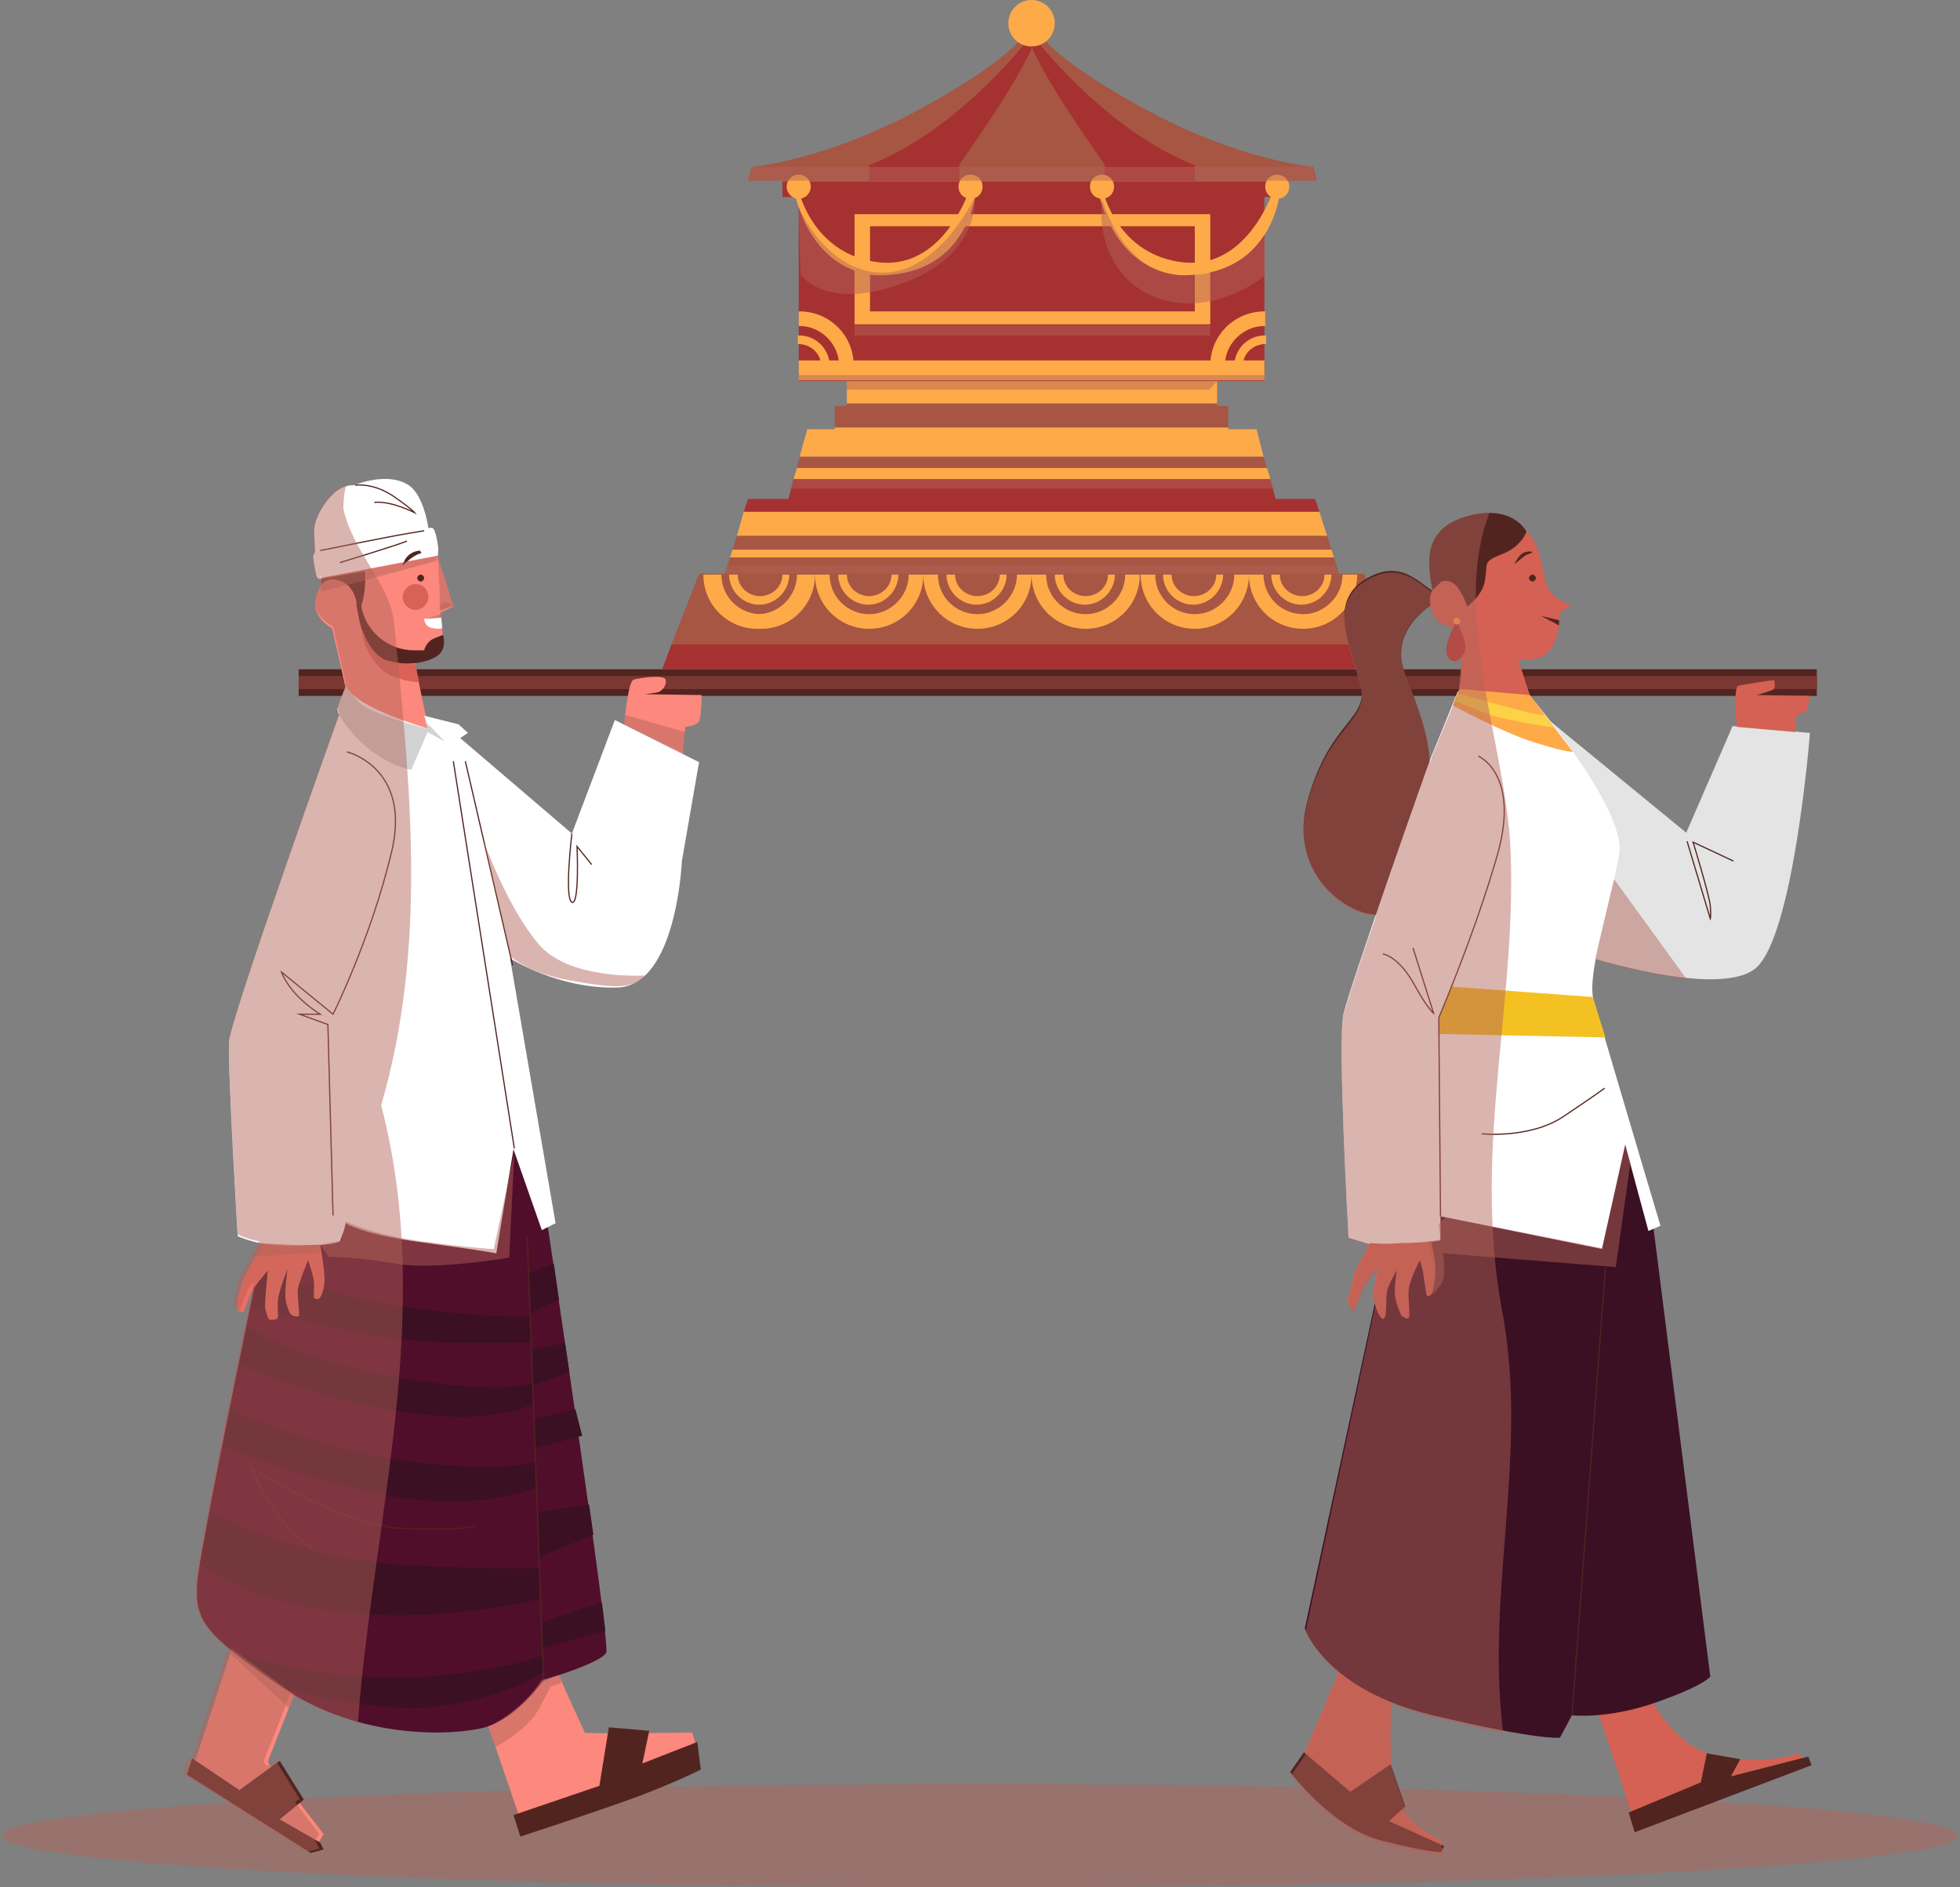 <svg width="432" height="416" viewBox="0 0 432 416" fill="none" xmlns="http://www.w3.org/2000/svg">
<rect x="0" y="0" width="432" height="416" fill="#808080" stroke="none"/>
<g clip-path="url(#clip0_2872_84144)">
<path opacity="0.48" d="M431.5 404.623C431.5 410.88 335.112 415.999 216 415.999C96.888 415.999 0.5 410.88 0.5 404.623C0.5 398.366 96.888 393.246 216 393.246C335.112 393.246 431.5 398.366 431.5 404.623Z" fill="#B26259"/>
<path d="M400.444 147.516H65.832V153.393H400.444V147.516Z" fill="#522420"/>
<path d="M400.444 149.033H65.832V151.877H400.444V149.033Z" fill="#7D3732"/>
<path d="M268.266 83.997H278.681V43.421H282.468V40.008H172.446V43.421H176.044V83.997H186.648V84.945H268.266V83.997Z" fill="#A63131"/>
<path d="M270.728 89.496H268.266V84.945H186.649V89.496H183.998V94.236H270.728V89.496Z" fill="#A65642"/>
<path d="M276.976 94.614H270.727V94.234H183.997V94.614H177.937L176.233 100.681H278.491L276.976 94.614Z" fill="#FFAA48"/>
<path d="M278.491 100.682H176.233L175.665 103.147H279.248L278.491 100.682Z" fill="#A65642"/>
<path d="M279.25 103.146H175.666L174.908 105.611H280.007L279.25 103.146Z" fill="#FFAA48"/>
<path d="M281.142 109.972L280.006 105.611H174.907L173.771 109.972H164.871L163.924 112.816H290.8L289.853 109.972H281.142Z" fill="#A63131"/>
<path d="M290.801 112.816H163.925L162.41 118.125H292.505L290.801 112.816Z" fill="#FFAA48"/>
<path d="M292.504 118.127H162.409L161.462 121.161H293.451L292.504 118.127Z" fill="#A65642"/>
<path d="M293.452 121.158H161.463L160.895 122.865H294.02L293.452 121.158Z" fill="#FFAA48"/>
<path d="M300.647 126.468H295.155L294.019 122.865H160.894L159.758 126.468H154.077L148.017 142.016H306.707L300.647 126.468Z" fill="#A65642"/>
<path d="M148.018 142.016L145.935 147.514H227.363H308.98L306.707 142.016H148.018Z" fill="#A63131"/>
<path d="M282.468 39.817H290.232L289.474 36.783C289.474 36.783 273.567 35.456 253.116 24.459C232.664 13.462 229.445 7.773 229.445 7.773H227.551H225.658C225.658 7.773 222.438 13.462 201.987 24.459C181.535 35.456 165.628 36.783 165.628 36.783L164.871 39.817H172.635V40.007H282.657V39.817H282.468Z" fill="#A65642"/>
<path d="M175.665 126.658C175.665 131.398 171.688 135.38 166.954 135.38C162.22 135.38 158.243 131.588 158.243 126.658H155.024C155.024 133.294 160.326 138.603 166.954 138.603C173.582 138.603 178.884 133.294 178.884 126.658H175.665Z" fill="#FFAA48"/>
<path d="M176.423 126.654C176.423 131.394 172.447 135.376 167.712 135.376C162.978 135.376 159.001 131.584 159.001 126.654H155.782C155.782 133.291 161.085 138.6 167.712 138.6C174.34 138.6 179.643 133.291 179.643 126.654H176.423Z" fill="#FFAA48"/>
<path d="M172.447 126.654C172.447 129.309 170.174 131.394 167.523 131.394C164.872 131.394 162.6 129.309 162.6 126.654H160.706C160.706 130.257 163.736 133.291 167.334 133.291C170.932 133.291 173.962 130.257 173.962 126.654H172.447Z" fill="#FFAA48"/>
<path d="M200.283 126.654C200.283 131.394 196.306 135.376 191.572 135.376C186.838 135.376 182.861 131.584 182.861 126.654H179.642C179.642 133.291 184.944 138.6 191.572 138.6C198.2 138.6 203.502 133.291 203.502 126.654H200.283Z" fill="#FFAA48"/>
<path d="M196.496 126.654C196.496 129.309 194.224 131.394 191.573 131.394C188.921 131.394 186.649 129.309 186.649 126.654H184.755C184.755 130.257 187.785 133.291 191.383 133.291C194.981 133.291 198.011 130.257 198.011 126.654H196.496Z" fill="#FFAA48"/>
<path d="M224.143 126.654C224.143 131.394 220.167 135.376 215.433 135.376C210.698 135.376 206.722 131.584 206.722 126.654H203.502C203.502 133.291 208.805 138.6 215.433 138.6C222.06 138.6 227.363 133.291 227.363 126.654H224.143Z" fill="#FFAA48"/>
<path d="M220.357 126.654C220.357 129.309 218.084 131.394 215.433 131.394C212.782 131.394 210.509 129.309 210.509 126.654H208.616C208.616 130.257 211.646 133.291 215.244 133.291C218.842 133.291 221.871 130.257 221.871 126.654H220.357Z" fill="#FFAA48"/>
<path d="M248.004 126.654C248.004 131.394 244.027 135.376 239.293 135.376C234.559 135.376 230.582 131.584 230.582 126.654H227.363C227.363 133.291 232.665 138.6 239.293 138.6C245.921 138.6 251.223 133.291 251.223 126.654H248.004Z" fill="#FFAA48"/>
<path d="M244.216 126.654C244.216 129.309 241.944 131.394 239.293 131.394C236.642 131.394 234.369 129.309 234.369 126.654H232.476C232.476 130.257 235.505 133.291 239.103 133.291C242.701 133.291 245.731 130.257 245.731 126.654H244.216Z" fill="#FFAA48"/>
<path d="M272.053 126.654C272.053 131.394 268.076 135.376 263.342 135.376C258.608 135.376 254.631 131.584 254.631 126.654H251.412C251.412 133.291 256.714 138.6 263.342 138.6C269.97 138.6 275.272 133.291 275.272 126.654H272.053Z" fill="#FFAA48"/>
<path d="M268.077 126.654C268.077 129.309 265.804 131.394 263.153 131.394C260.502 131.394 258.23 129.309 258.23 126.654H256.336C256.336 130.257 259.366 133.291 262.964 133.291C266.562 133.291 269.592 130.257 269.592 126.654H268.077Z" fill="#FFAA48"/>
<path d="M295.912 126.654C295.912 131.394 291.935 135.376 287.201 135.376C282.467 135.376 278.49 131.584 278.49 126.654H275.271C275.271 133.291 280.573 138.6 287.201 138.6C293.829 138.6 299.131 133.291 299.131 126.654H295.912Z" fill="#FFAA48"/>
<path d="M291.937 126.654C291.937 129.309 289.664 131.394 287.013 131.394C284.362 131.394 282.089 129.309 282.089 126.654H280.196C280.196 130.257 283.226 133.291 286.824 133.291C290.422 133.291 293.452 130.257 293.452 126.654H291.937Z" fill="#FFAA48"/>
<path d="M268.266 83.996H186.648V88.926H268.266V83.996Z" fill="#FFAA48"/>
<path d="M278.681 79.445H176.044V83.806H278.681V79.445Z" fill="#FFAA48"/>
<path d="M278.869 68.639H278.68C272.052 68.639 266.75 73.948 266.75 80.584H269.969C269.969 75.844 273.946 71.862 278.68 71.862H278.869V68.639Z" fill="#FFAA48"/>
<path d="M278.87 73.947H278.681C275.083 73.947 272.053 76.981 272.053 80.584H273.946C273.946 77.929 276.219 75.843 278.87 75.843H279.059V73.947H278.87Z" fill="#FFAA48"/>
<path d="M176.043 68.639H176.233C182.861 68.639 188.163 73.948 188.163 80.584H184.944C184.944 75.844 180.967 71.862 176.233 71.862H176.043V68.639Z" fill="#FFAA48"/>
<path d="M176.044 73.947H176.234C179.832 73.947 182.862 76.981 182.862 80.584H180.968C180.968 77.929 178.695 75.843 176.044 75.843H175.855V73.947H176.044Z" fill="#FFAA48"/>
<path d="M188.353 47.213V71.483H266.751V47.213H188.353ZM263.342 68.639H191.762V49.867H263.342V68.639Z" fill="#FFAA48"/>
<path d="M176.044 43.799C177.508 43.799 178.695 42.611 178.695 41.145C178.695 39.679 177.508 38.49 176.044 38.49C174.58 38.49 173.393 39.679 173.393 41.145C173.393 42.611 174.58 43.799 176.044 43.799Z" fill="#FFAA48"/>
<path d="M216.568 41.145C216.568 42.662 215.432 43.799 213.917 43.799C212.402 43.799 211.266 42.662 211.266 41.145C211.266 39.628 212.402 38.49 213.917 38.49C215.432 38.49 216.568 39.628 216.568 41.145Z" fill="#FFAA48"/>
<path d="M284.172 41.145C284.172 42.662 283.036 43.799 281.521 43.799C280.006 43.799 278.87 42.662 278.87 41.145C278.87 39.628 280.006 38.49 281.521 38.49C282.846 38.49 284.172 39.628 284.172 41.145Z" fill="#FFAA48"/>
<path d="M176.044 42.094C176.044 42.094 179.264 56.315 193.845 57.832C208.426 59.349 213.918 41.147 213.918 41.147H215.243C215.243 41.147 214.297 60.486 194.034 60.676C194.034 60.676 179.453 61.624 174.908 41.715L176.044 42.094Z" fill="#FFAA48"/>
<path d="M243.08 42.094C243.08 42.094 246.299 56.315 260.881 57.832C275.462 59.349 280.954 41.147 280.954 41.147H282.279C282.279 41.147 281.332 60.486 261.07 60.676C261.07 60.676 246.489 61.624 241.944 41.715L243.08 42.094Z" fill="#FFAA48"/>
<path d="M227.362 7.775C227.362 7.775 211.645 28.632 191.572 36.406V39.819H211.455V36.217C211.455 36.217 225.658 16.497 228.12 8.723C230.771 1.139 227.362 7.775 227.362 7.775Z" fill="#A63131"/>
<path d="M227.552 7.775C227.552 7.775 243.269 28.632 263.342 36.406V39.819H243.459V36.217C243.459 36.217 229.256 16.497 226.794 8.723C224.143 1.139 227.552 7.775 227.552 7.775Z" fill="#A63131"/>
<path d="M232.475 5.119C232.475 7.964 230.203 10.239 227.362 10.239C224.522 10.239 222.25 7.964 222.25 5.119C222.25 2.275 224.522 0 227.362 0C230.203 0 232.475 2.275 232.475 5.119Z" fill="#FFAA48"/>
<path d="M245.542 41.145C245.542 42.662 244.405 43.799 242.89 43.799C241.375 43.799 240.239 42.662 240.239 41.145C240.239 39.628 241.375 38.49 242.89 38.49C244.405 38.49 245.542 39.628 245.542 41.145Z" fill="#FFAA48"/>
<path opacity="0.48" d="M165.629 36.785L164.682 39.819H290.043L289.286 36.785H165.629Z" fill="#B26259"/>
<path opacity="0.48" d="M176.044 45.695C176.044 45.695 182.104 60.105 194.602 60.105C207.101 60.105 214.865 43.42 214.865 43.42C214.865 43.42 216.19 56.124 199.147 62.381C181.915 68.827 176.423 60.485 176.423 60.485L176.044 45.695Z" fill="#B26259"/>
<path opacity="0.48" d="M266.752 71.672H188.354V73.947H266.752V71.672Z" fill="#B26259"/>
<path opacity="0.48" d="M242.891 43.799C242.891 43.799 247.246 60.295 260.502 60.674C273.758 61.053 278.871 51.762 278.871 51.762V60.674C278.871 60.674 270.539 67.879 259.745 66.741C248.951 65.604 241.565 56.502 242.891 43.799Z" fill="#B26259"/>
<path opacity="0.48" d="M278.682 82.668H176.044V83.995H278.682V82.668Z" fill="#B26259"/>
<path opacity="0.48" d="M268.266 83.996L266.562 85.892H186.649V83.996H268.266Z" fill="#B26259"/>
<path opacity="0.48" d="M174.908 105.611H280.007L280.575 107.697H174.34L174.908 105.611Z" fill="#B26259"/>
<path opacity="0.48" d="M160.327 124.762H294.02L295.156 126.468H159.759L160.327 124.762Z" fill="#B26259"/>
<path d="M123.211 369.168C123.021 369.168 128.702 381.492 128.892 381.872C129.081 382.251 152.562 381.872 152.562 381.872L153.509 384.905L115.257 402.729L106.167 376.183L123.211 369.168Z" fill="#FD887D"/>
<path d="M66.21 370.684C65.832 370.684 59.014 388.317 59.014 388.317L71.323 404.244L69.998 406.519L42.35 390.213L51.819 361.203L66.21 370.684Z" fill="#FD887D"/>
<path d="M119.801 264.124C119.801 264.124 134.572 361.962 133.625 364.237C132.678 366.512 119.801 370.304 119.801 370.304C119.801 370.304 114.12 378.647 106.924 380.733C99.918 382.629 79.276 383.577 62.044 371.821C44.812 360.065 42.918 357.221 43.486 348.689C44.054 340.157 64.317 243.836 64.317 243.836L115.824 249.524L119.801 264.124Z" fill="#500E2B"/>
<path d="M70.945 128.746C70.945 128.746 67.157 111.681 75.868 108.647C84.579 105.614 89.692 104.097 93.29 113.767C96.888 123.247 99.918 133.676 99.918 133.676L97.077 135.003L97.645 140.312C97.645 140.312 98.403 144.104 94.994 145.242C91.586 146.379 91.396 146 91.396 146L94.426 160.6C94.426 160.6 85.905 158.894 81.549 156.618C77.383 154.343 76.626 153.585 76.626 153.585L73.217 138.605C73.406 138.416 66.589 135.572 70.945 128.746Z" fill="#FD887D"/>
<path opacity="0.48" d="M97.077 134.623L99.918 133.485L96.509 122.678L97.077 134.623Z" fill="#B26259"/>
<path d="M94.426 131.588C94.426 133.105 93.101 134.432 91.586 134.432C90.071 134.432 88.745 133.105 88.745 131.588C88.745 130.071 90.071 128.744 91.586 128.744C93.29 128.744 94.426 130.071 94.426 131.588Z" fill="#D96156"/>
<path d="M93.48 127.417C93.48 127.796 93.101 128.175 92.722 128.175C92.344 128.175 91.965 127.796 91.965 127.417C91.965 127.037 92.344 126.658 92.722 126.658C93.101 126.658 93.48 127.037 93.48 127.417Z" fill="#522420"/>
<path d="M97.267 136.141L93.48 136.33C93.48 136.33 93.48 138.037 95.184 138.416C96.889 138.795 97.457 138.416 97.457 138.416L97.267 136.141Z" fill="white"/>
<path opacity="0.48" d="M93.48 136.519L97.267 136.139L97.078 135.381L93.48 136.519Z" fill="#B26259"/>
<path d="M70.945 128.745C70.945 128.745 72.27 126.848 75.3 128.176C78.33 129.313 78.709 133.485 78.709 133.485H79.656C79.656 133.485 80.224 131.778 80.413 129.503C80.603 127.038 80.413 125.9 80.413 125.9L70.755 127.607L70.945 128.745Z" fill="#522420"/>
<path d="M79.656 133.485C79.656 133.485 79.656 133.485 79.656 133.674C80.603 139.173 85.527 143.344 91.208 143.344H93.48C93.48 143.344 93.859 141.448 95.752 140.69C97.646 139.931 97.646 139.931 97.646 139.931C97.646 139.931 98.782 143.344 95.942 144.861C93.291 146.378 88.556 146.757 84.201 145.62C79.846 144.292 78.52 132.916 78.52 132.916" fill="#522420"/>
<path d="M70.566 127.418L96.509 122.488C96.509 122.488 96.698 120.592 96.509 120.213C96.509 119.833 95.941 116.61 95.373 116.42C94.994 116.231 94.426 116.42 94.426 116.42C94.426 116.42 93.479 109.215 90.071 106.94C86.662 104.665 81.36 105.613 78.141 106.94C78.141 106.94 76.057 106.75 74.164 108.267C72.081 109.784 69.051 114.145 69.24 117.368C69.43 120.781 69.43 121.729 69.43 121.729C69.43 121.729 68.862 122.298 69.051 123.246C69.24 124.194 69.619 127.228 69.998 127.418C70.376 127.607 71.134 127.797 71.134 127.797L70.566 127.418Z" fill="white"/>
<path d="M88.745 124.763C88.745 124.763 89.124 121.729 92.532 121.35L92.911 121.918C92.911 121.918 91.207 122.108 88.745 124.763Z" fill="#522420"/>
<path d="M70.566 121.349C70.566 121.349 86.473 118.126 90.071 117.557C93.48 116.988 93.48 116.988 93.48 116.988" stroke="#522420" stroke-width="0.261" stroke-miterlimit="10"/>
<path d="M74.922 124.006C74.922 124.006 87.42 120.214 89.692 119.266" stroke="#522420" stroke-width="0.261" stroke-miterlimit="10"/>
<path d="M78.331 106.939C78.331 106.939 82.118 106.37 86.473 109.214C90.639 112.058 91.397 113.006 91.397 113.006C91.397 113.006 86.284 110.352 82.497 110.731" stroke="#522420" stroke-width="0.261" stroke-miterlimit="10"/>
<path d="M76.247 151.309C76.247 151.309 74.353 155.859 74.353 156.428C74.543 156.997 74.732 157.566 74.732 157.566C74.732 157.566 50.872 224.308 50.493 229.427C50.114 234.546 52.387 272.468 52.387 272.468C52.387 272.468 57.879 275.122 66.211 274.743C74.543 274.364 74.922 273.606 74.922 273.606C74.922 273.606 76.626 269.434 76.058 269.434C75.49 269.245 78.709 271.899 92.722 273.795C106.735 275.691 109.386 276.26 109.386 276.26L113.174 253.318L119.423 271.141L122.453 269.624L112.416 211.225C112.416 211.225 123.021 218.051 136.087 217.671C149.154 217.292 150.29 189.799 150.29 189.799L154.077 167.994L135.519 158.703L126.051 183.732L101.433 162.685L103.137 161.547L101.054 159.651L93.48 157.755L94.427 160.599C94.427 160.599 78.709 156.238 76.247 151.309Z" fill="white"/>
<path d="M79.845 138.795C79.845 138.795 81.739 144.673 85.526 145.621C89.314 146.569 91.586 146.379 91.586 146.379L92.343 150.361C92.343 150.361 88.935 150.361 85.337 148.465C82.118 146.569 79.656 141.449 79.845 138.795Z" fill="#D96156"/>
<path d="M76.247 151.309L74.353 156.428L74.732 157.566C74.732 157.566 80.034 167.236 90.639 169.701L94.237 161.358L98.024 163.443L93.669 158.893L94.237 160.599C94.237 160.599 82.496 157.755 79.277 154.911C76.437 152.067 76.247 151.309 76.247 151.309Z" fill="#D2D2D2"/>
<path d="M76.436 165.719C76.436 165.719 90.828 169.132 86.283 187.903C81.739 206.864 73.406 223.549 73.406 223.549L62.044 214.258C62.044 214.258 62.802 216.534 65.264 219.188C67.725 221.843 70.566 223.549 70.566 223.549H66.021L72.27 225.824L73.406 267.917" stroke="#522420" stroke-width="0.261" stroke-miterlimit="10"/>
<path d="M102.569 167.805L112.985 212.742" stroke="#522420" stroke-width="0.261" stroke-miterlimit="10"/>
<path d="M99.918 167.805L113.364 253.128" stroke="#522420" stroke-width="0.261" stroke-miterlimit="10"/>
<path d="M126.05 183.732C126.05 183.732 124.346 197.953 126.05 198.901C127.755 199.659 127.187 186.577 127.187 186.577L130.406 190.558" stroke="#522420" stroke-width="0.261" stroke-miterlimit="10"/>
<path d="M54.47 292.375C54.47 292.375 65.453 299.959 88.745 303.751C111.848 307.733 117.529 304.7 117.529 304.7V309.25C117.529 309.25 109.197 314.749 87.231 310.957C65.264 307.164 52.766 300.718 52.766 300.718L54.47 292.375Z" fill="#3B1023"/>
<path d="M50.872 310.578C50.872 310.578 69.052 319.49 90.45 322.144C111.849 324.799 118.098 322.144 118.098 322.144L118.287 327.832C118.287 327.832 106.546 333.141 87.231 329.918C67.915 326.695 49.168 318.731 49.168 318.731L50.872 310.578Z" fill="#3B1023"/>
<path d="M57.121 279.861C57.121 279.861 75.868 286.687 94.426 288.773C112.795 290.859 116.961 290.1 116.961 290.1L117.15 295.788C117.15 295.788 103.327 296.547 90.26 295.409C77.194 294.272 55.606 288.014 55.606 288.014L57.121 279.861Z" fill="#3B1023"/>
<path d="M90.829 350.207C90.829 350.207 65.264 348.501 55.417 323.473C55.417 323.473 75.111 336.556 89.503 336.935C103.895 337.314 104.463 336.366 104.463 336.366" stroke="#522420" stroke-width="0.261" stroke-miterlimit="10"/>
<path d="M46.327 333.332C46.327 333.332 66.779 344.14 90.45 345.088C114.121 346.036 118.855 345.657 118.855 345.657V352.482C118.855 352.482 96.699 357.981 74.922 355.327C53.144 352.672 44.055 344.708 44.055 344.708L46.327 333.332Z" fill="#3B1023"/>
<path d="M52.577 364.807C52.577 364.807 74.543 371.253 94.237 369.547C113.932 367.84 119.613 364.807 119.613 364.807V368.788C119.613 368.788 110.523 374.666 96.131 376.183C81.739 377.7 62.803 372.201 62.803 372.201L52.577 364.807Z" fill="#3B1023"/>
<path d="M117.15 297.495L124.536 295.979L125.483 302.425L117.34 305.459L117.15 297.495Z" fill="#3B1023"/>
<path d="M116.393 280.621L116.961 289.343L123.21 286.499L122.074 278.535L116.393 280.621Z" fill="#3B1023"/>
<path d="M126.809 310.578L117.53 312.853L117.909 319.3L128.324 316.456" fill="#3B1023"/>
<path d="M118.477 333.331L129.839 331.625L130.785 338.261L118.855 343.191L118.477 333.331Z" fill="#3B1023"/>
<path d="M119.423 357.601L132.679 353.24L133.437 359.497L119.423 363.289V357.601Z" fill="#3B1023"/>
<path d="M116.204 272.656L119.802 370.304" stroke="#522420" stroke-width="0.261" stroke-miterlimit="10"/>
<path d="M70.566 274.363C70.566 274.363 71.702 280.431 71.513 282.706C71.323 284.792 70.566 286.309 70.187 286.309C69.808 286.498 69.24 286.119 69.24 286.119C69.051 286.119 69.24 284.223 69.24 282.896C69.24 281.569 67.915 277.776 67.915 277.776C67.915 277.776 65.832 282.706 65.642 284.223C65.453 285.74 66.21 289.911 65.832 290.101C65.453 290.291 64.695 290.101 64.317 289.911C63.938 289.722 63.18 288.015 62.991 286.688C62.612 285.361 63.37 279.672 63.37 279.672C63.37 279.672 61.476 284.602 61.287 286.309C61.097 288.015 61.476 290.48 61.097 290.67C60.718 290.859 59.582 291.049 59.393 290.859C59.014 290.67 58.636 289.153 58.446 288.394C58.257 287.636 59.014 280.052 59.014 280.052C59.014 280.052 55.416 284.223 55.038 285.55C54.469 286.878 53.712 289.153 53.712 289.153C53.712 289.153 52.765 289.342 52.386 288.584C52.008 287.826 52.765 284.223 53.523 282.327C54.28 280.431 57.878 274.174 57.878 274.174C57.878 274.174 61.287 274.553 65.263 274.553C68.861 274.363 70.566 274.363 70.566 274.363Z" fill="#F36C60"/>
<path d="M134.194 380.734L132.111 393.628L113.174 400.074L114.689 404.815C114.689 404.815 130.975 399.506 140.822 395.903C150.669 392.111 154.456 390.025 154.456 390.025L153.699 383.958L141.579 388.698L143.094 381.493L134.194 380.734Z" fill="#522420"/>
<path d="M61.666 388.129C61.287 388.319 52.766 394.576 52.766 394.576L42.351 387.561L41.214 391.163L68.483 408.417L71.324 407.659L70.566 406.142L61.666 401.023L66.968 396.662" fill="#522420"/>
<path opacity="0.48" d="M107.683 380.544L109.198 385.095C109.198 385.095 116.394 381.303 118.855 376.563C121.317 371.822 121.317 371.822 121.317 371.822L123.779 370.874L123.211 369.168L119.234 370.306C119.423 370.306 115.447 376.752 107.683 380.544Z" fill="#B26259"/>
<path opacity="0.48" d="M51.062 363.289L64.886 373.528L63.749 376.562L50.683 364.427L51.062 363.289Z" fill="#B26259"/>
<path d="M137.602 159.652C137.602 159.652 138.36 150.171 139.685 149.792C141.2 149.413 146.313 148.655 146.692 149.792C147.07 150.93 145.934 152.447 144.798 152.636C143.662 152.826 142.147 153.016 142.147 153.016L154.645 153.205C154.645 153.205 154.645 158.514 153.888 159.273C153.13 160.031 151.047 160.221 151.047 160.221L150.479 166.099L137.602 159.652Z" fill="#FD887D"/>
<path opacity="0.48" d="M84.011 243.646C94.237 208.379 90.45 173.302 86.852 137.087C85.905 128.744 77.573 121.349 75.679 112.059C75.679 110.352 75.869 108.646 76.247 107.129C75.49 107.319 74.732 107.508 73.975 108.267C71.892 109.783 68.862 114.144 69.051 117.368C69.241 120.781 69.241 121.729 69.241 121.729C69.241 121.729 68.673 122.298 68.862 123.246C69.051 124.194 69.43 127.227 69.809 127.417C70.188 127.607 70.945 127.796 70.945 127.796L70.566 127.038H70.756C70.945 127.796 70.945 128.365 70.945 128.365C66.59 135.191 73.407 138.035 73.407 138.035L76.247 150.928C76.247 150.928 74.354 155.479 74.354 156.048C74.543 156.617 74.732 157.185 74.732 157.185C74.732 157.185 50.872 223.927 50.493 229.047C50.115 234.166 52.387 272.088 52.387 272.088C52.387 272.088 54.091 273.036 57.121 273.604C57.121 273.604 53.523 279.861 52.766 281.758C52.008 283.654 51.251 287.256 51.63 288.015C52.008 288.773 52.955 288.583 52.955 288.583C52.955 288.583 53.902 286.308 54.281 284.981C54.47 284.412 55.228 283.274 55.985 282.326C55.606 284.033 55.228 285.739 54.849 287.446V287.635C54.47 289.152 54.281 290.669 53.902 292.186C53.334 294.84 52.766 297.495 52.198 300.339C51.44 303.752 50.872 306.975 50.115 310.388V310.578C49.547 313.232 48.978 315.887 48.6 318.352C47.464 323.661 46.517 328.78 45.759 333.141C44.812 337.881 44.244 341.674 43.676 344.518C43.297 346.414 43.108 347.741 43.108 348.499C42.729 354.567 43.487 357.79 50.304 363.478L50.115 363.858L42.161 387.938L41.404 387.369L40.268 390.972L67.537 408.226L70.377 407.467L69.62 405.951L69.43 405.761L70.377 404.244L65.075 397.229L66.022 396.47L60.719 387.938C60.719 387.938 59.962 388.507 58.826 389.265L58.068 388.317C58.068 388.317 60.719 381.681 62.802 376.372L63.938 373.338C68.862 376.182 73.975 378.268 78.898 379.595C82.307 334.279 95.942 289.342 84.011 243.646Z" fill="#B26259"/>
<path opacity="0.48" d="M76.247 269.245C76.247 269.245 81.739 272.089 92.912 273.606C104.084 275.123 108.819 275.312 108.819 275.312L113.363 254.076L112.227 277.208C112.227 277.208 95.563 280.052 87.231 278.536C78.899 277.019 72.46 277.019 72.46 277.019L70.566 274.364L75.301 273.416L76.247 269.245Z" fill="#B26259"/>
<path opacity="0.48" d="M99.919 133.484C99.919 133.484 98.404 132.346 97.457 132.915C96.699 133.484 96.889 133.105 96.889 133.105V134.622L99.919 133.484Z" fill="#B26259"/>
<path opacity="0.48" d="M70.755 127.418L96.32 122.488V123.626L70.755 130.452V127.418Z" fill="#B26259"/>
<path opacity="0.48" d="M106.545 185.248L112.605 210.845C112.605 210.845 116.203 214.448 125.861 216.154C135.519 217.861 139.495 218.05 142.146 215.016C142.146 215.016 125.103 216.154 118.476 207.811C111.658 199.658 106.545 185.248 106.545 185.248Z" fill="#B26259"/>
<path opacity="0.48" d="M137.602 159.65L137.791 157.564L151.047 161.357L150.479 165.907L137.602 159.65Z" fill="#B26259"/>
<path opacity="0.48" d="M57.5 273.982C57.5 273.982 60.34 274.172 64.506 274.362C68.672 274.551 70.566 274.362 70.566 274.362V276.068L55.795 277.016L57.5 273.982Z" fill="#B26259"/>
<path d="M351.965 376.751L360.865 403.106L397.792 388.127L396.466 386.421C396.466 386.421 390.406 389.075 379.044 387.179C367.682 385.283 362.38 371.252 362.38 371.252L351.965 376.751Z" fill="#D46153"/>
<path d="M295.154 368.408L285.686 390.782C285.686 390.782 293.829 400.073 304.055 404.054C314.28 408.036 317.31 407.847 317.31 407.847L317.878 405.761C317.878 405.761 309.546 402.917 307.653 395.901C305.759 389.075 306.706 374.096 306.706 374.096L295.154 368.408Z" fill="#D46153"/>
<path d="M309.737 256.159L287.581 358.927C287.581 358.927 291.936 372.389 315.796 378.077C339.657 383.765 343.823 383.007 343.823 383.007L346.474 378.077C346.474 378.077 354.238 379.025 365.032 375.233C375.826 371.441 376.962 369.545 376.962 369.545L363.896 266.398L356.889 244.973L309.737 256.159Z" fill="#3B1023"/>
<path d="M339.278 156.996L371.66 183.541L381.885 160.03L398.929 161.547C398.929 161.547 395.331 207.432 386.62 213.689C377.909 219.946 349.314 210.655 349.125 210.655L339.278 156.996Z" fill="#E4E4E4"/>
<path d="M316.743 132.535C316.743 132.535 305.949 138.223 309.547 148.083C313.334 157.943 315.606 164.01 315.038 171.215C314.47 178.42 308.978 197.95 305.191 200.984C301.404 204.017 283.225 195.106 288.148 176.714C293.072 158.322 302.351 158.701 299.699 149.979C297.048 141.068 292.882 132.156 301.404 127.416C309.925 122.486 314.091 130.639 317.121 130.639C319.962 130.45 320.53 130.07 320.53 130.07L316.743 132.535Z" fill="#522420"/>
<path d="M323.18 131.208C323.18 131.208 321.287 126.847 318.257 127.984C315.038 129.122 314.47 132.535 315.984 135.569C317.499 138.602 322.234 138.413 322.234 138.413C322.234 138.413 322.234 147.324 321.855 150.358C321.476 153.202 321.287 153.581 321.287 153.581L338.14 156.046L334.542 145.239C334.542 145.239 338.898 146.376 341.36 143.532C344.011 140.688 343.821 135 343.821 135L346.283 133.293C346.283 133.293 341.738 132.725 340.602 127.984C339.466 123.055 339.087 113.574 327.725 114.901L323.18 131.208Z" fill="#D46153"/>
<path d="M317.689 128.174C317.689 128.174 319.772 127.416 321.287 129.502C322.802 131.587 323.37 133.673 323.37 133.673C323.37 133.673 326.968 131.208 327.346 127.606C327.915 124.003 326.778 123.814 331.134 122.107C335.489 120.401 336.436 117.177 336.436 117.177C336.436 117.177 333.785 111.679 325.074 113.385C316.363 115.092 315.038 120.211 315.038 123.814C315.038 127.226 315.795 130.071 315.795 130.071L317.689 128.174Z" fill="#522420"/>
<path d="M321.098 136.895C321.098 136.895 317.689 142.583 319.204 144.858C320.719 147.133 322.991 144.479 322.991 142.583C322.991 140.876 321.098 136.895 321.098 136.895Z" fill="#B63636"/>
<path d="M321.855 136.897C321.855 137.276 321.477 137.656 321.098 137.656C320.719 137.656 320.34 137.276 320.34 136.897C320.34 136.518 320.719 136.139 321.098 136.139C321.477 136.328 321.855 136.518 321.855 136.897Z" fill="#FFAA48"/>
<path opacity="0.5" d="M324.886 138.983C324.886 138.983 326.779 144.102 334.543 145.24L335.869 149.032C335.869 149.032 326.211 148.274 324.886 138.604" fill="#D96156"/>
<path opacity="0.5" d="M340.603 127.984C340.603 127.984 341.171 131.208 342.307 133.104C343.443 135 343.822 134.81 343.822 134.81L346.284 133.104C346.284 133.293 341.739 132.345 340.603 127.984Z" fill="#D96156"/>
<path d="M338.52 127.417C338.52 127.796 338.141 128.175 337.762 128.175C337.384 128.175 337.005 127.796 337.005 127.417C337.005 127.037 337.384 126.658 337.762 126.658C338.141 126.658 338.52 127.037 338.52 127.417Z" fill="#522420"/>
<path d="M337.763 121.727C337.763 121.727 337.573 121.348 336.059 121.727C334.733 122.106 333.786 124.382 333.786 124.382C333.786 124.382 335.49 122.865 336.437 122.296C337.573 121.917 337.763 121.727 337.763 121.727Z" fill="#522420"/>
<path opacity="0.5" d="M336.815 132.724C336.815 133.862 335.869 134.81 334.732 134.81C333.596 134.81 332.649 133.862 332.649 132.724C332.649 131.587 333.596 130.639 334.732 130.639C335.869 130.639 336.815 131.587 336.815 132.724Z" fill="#D96156"/>
<path d="M339.656 135.76L343.632 136.708V137.845L339.656 135.76Z" fill="#522420"/>
<path d="M337.384 153.581C337.384 153.581 358.404 178.23 356.889 188.09C355.374 197.949 349.693 214.445 351.208 220.323C352.912 226.201 365.978 270.19 365.978 270.19L363.327 271.327L358.214 252.367L353.101 275.309L317.5 268.104V273.413C317.5 273.413 305.949 275.499 301.594 274.171C297.238 272.844 297.238 272.844 297.238 272.844C297.238 272.844 294.776 229.424 296.102 223.546C297.427 217.668 314.471 169.318 315.417 166.854C316.554 164.199 321.288 152.443 321.288 152.443L337.384 153.581Z" fill="white"/>
<path d="M326.589 249.903C326.589 249.903 337.194 251.04 344.579 246.111C351.965 241.181 353.669 239.854 353.669 239.854" stroke="#522420" stroke-width="0.261" stroke-miterlimit="10"/>
<path d="M304.812 210.275C304.812 210.275 308.032 210.654 311.44 216.532C314.66 222.409 315.985 223.357 315.985 223.357L311.44 208.947" stroke="#522420" stroke-width="0.261" stroke-miterlimit="10"/>
<path d="M371.848 185.438L376.961 202.502C376.961 202.502 377.15 201.933 376.961 199.658C376.772 197.383 373.174 185.627 373.174 185.627L382.074 189.798" stroke="#522420" stroke-width="0.261" stroke-miterlimit="10"/>
<path d="M321.476 152.254L320.151 155.478C320.151 155.478 330.945 161.355 338.141 163.631C345.337 165.906 346.662 165.716 346.662 165.716L337.194 153.202L321.855 151.875" fill="#FFAA48"/>
<path d="M321.288 152.822C321.288 152.822 330.567 155.477 335.112 156.614C339.656 157.752 340.414 157.562 340.414 157.562L342.497 160.407C342.497 160.407 331.892 158.7 329.052 157.752C326.211 156.804 320.72 154.529 320.72 154.529" fill="#FCD247"/>
<path d="M319.962 217.479L351.018 219.754L353.859 228.665L317.122 227.907V224.304L319.962 217.479Z" fill="#F4C122"/>
<path d="M317.5 268.106L317.122 224.307C317.122 224.307 325.264 205.346 330.188 187.902C334.922 170.458 325.832 166.666 325.832 166.666" stroke="#522420" stroke-width="0.261" stroke-miterlimit="10"/>
<path d="M382.832 160.219C382.832 160.219 381.885 151.307 383.21 151.118C384.536 150.928 390.785 149.791 390.974 149.98C391.164 150.17 391.353 151.497 390.974 151.876C390.596 152.256 387.187 153.204 387.187 153.204L398.928 153.393C398.928 153.393 398.36 156.996 397.792 156.996C397.223 156.996 395.898 157.754 395.898 157.754L395.708 161.357L382.832 160.219Z" fill="#D46153"/>
<path d="M315.417 273.604C315.417 273.604 316.553 277.775 316.364 280.809C316.174 283.842 315.606 285.359 315.417 285.359C315.228 285.549 314.659 285.928 314.47 285.549C314.281 285.17 313.902 281.946 313.713 280.809C313.523 279.671 312.955 277.775 312.955 277.775C312.955 277.775 310.683 282.136 310.493 284.222C310.304 286.307 310.872 290.099 310.493 290.479C310.115 290.858 309.357 290.289 308.978 290.099C308.789 289.91 307.464 286.876 307.464 285.359C307.274 284.032 307.842 280.05 307.842 280.05C307.842 280.05 306.138 282.894 305.759 284.411C305.38 285.928 305.759 290.289 305.002 290.668C304.244 291.047 302.919 288.014 302.729 285.928C302.54 283.842 303.866 278.913 303.866 278.913C303.866 278.913 301.214 282.136 300.646 283.084C300.078 284.032 298.942 288.203 298.185 288.583C297.427 288.962 297.048 286.686 297.048 286.686C297.048 286.686 298.374 281.188 298.563 280.619C298.753 280.05 301.972 273.983 301.972 273.983C301.972 273.983 305.191 274.362 308.978 273.983C312.766 273.983 315.417 273.604 315.417 273.604Z" fill="#D46153"/>
<path d="M353.859 279.293L346.474 378.079" stroke="#522420" stroke-width="0.261" stroke-miterlimit="10"/>
<path d="M376.204 386.422L374.879 392.869L358.972 399.505L360.297 403.866L399.307 389.076L398.549 387.18L381.506 391.541L383.589 387.749L376.962 386.611" fill="#522420"/>
<path d="M306.138 401.399L309.736 398.176L306.517 388.885L297.617 394.952L287.391 386.23L284.361 390.591C284.361 390.591 293.45 402.726 304.055 405.57C314.849 408.415 317.689 408.225 317.689 408.225L318.258 406.898L306.138 401.399Z" fill="#522420"/>
<path opacity="0.48" d="M330.945 288.203C324.507 252.178 334.733 219.755 332.839 185.436C331.324 163.062 319.962 134.621 328.294 113.006C327.347 113.006 326.4 113.006 325.075 113.385C316.364 115.092 315.038 120.211 315.038 123.813C315.038 127.226 315.796 130.071 315.796 130.071C315.796 130.26 315.607 130.26 315.607 130.45C312.766 128.743 308.6 123.624 301.404 127.795C292.882 132.725 297.049 141.637 299.7 150.359C302.351 159.27 293.072 158.891 288.148 177.093C283.793 193.4 297.427 202.121 303.298 201.932C299.7 212.171 296.67 221.461 296.102 223.737C294.776 229.615 297.238 273.035 297.238 273.035C297.238 273.035 297.238 273.035 301.593 274.362C301.783 274.362 301.972 274.362 302.161 274.552C302.161 274.552 298.942 280.429 298.753 281.188C298.563 281.757 297.238 287.255 297.238 287.255C297.238 287.255 297.617 289.531 298.374 289.151C299.132 288.772 300.268 284.601 300.836 283.653C301.404 282.705 304.055 279.481 304.055 279.481C304.055 279.481 302.73 284.411 302.919 286.497C302.919 286.876 303.108 287.445 303.108 287.824L287.77 359.496C287.77 359.496 289.284 364.046 295.155 368.976L287.58 386.989L284.55 391.35C284.55 391.35 293.64 403.485 304.245 406.329C315.038 409.173 317.879 408.983 317.879 408.983L318.447 407.656L317.69 407.277L317.879 406.329C317.879 406.329 312.009 404.243 309.168 399.693L309.926 398.934L306.706 389.643C306.328 384.145 306.517 377.888 306.706 375.612C309.357 376.75 312.577 377.698 315.985 378.646C322.424 380.163 327.537 381.301 331.324 382.059C327.347 350.395 337.194 320.057 330.945 288.203ZM317.69 128.174C317.879 128.174 317.879 128.174 317.69 128.174V128.174ZM321.666 150.359C321.666 151.117 321.477 151.875 321.477 152.255L320.341 155.288C318.826 158.891 316.364 164.958 315.607 166.665C315.607 166.854 315.417 167.234 315.228 167.992C315.038 162.114 312.766 156.426 309.547 148.083C306.706 140.499 312.387 135.38 315.228 133.483C315.417 134.242 315.607 135 315.985 135.759C316.932 137.655 318.826 138.224 320.341 138.413C319.394 140.309 318.258 143.343 319.205 144.86C319.962 146.187 321.288 145.808 322.045 145.05C321.856 147.135 321.856 149.221 321.666 150.359ZM322.045 139.172C322.045 138.982 321.856 138.793 321.856 138.413C322.045 138.413 322.045 138.413 322.045 138.413C322.045 138.413 322.045 138.792 322.045 139.172Z" fill="#B26259"/>
<path opacity="0.48" d="M351.587 211.411L355.753 193.777L371.85 215.961C371.85 215.961 354.996 213.117 351.587 211.411Z" fill="#B26259"/>
<path opacity="0.48" d="M318.636 268.294L353.101 275.12L358.214 252.178L359.35 256.349L356.131 279.292L318.068 276.258C318.068 276.258 318.636 280.619 318.068 282.136C317.5 283.842 315.607 285.359 315.607 285.359C315.607 285.359 316.553 280.998 315.985 279.102C315.417 277.206 314.849 273.603 314.849 273.603L317.5 273.224L317.122 269.811L318.636 268.294Z" fill="#B26259"/>
</g>
<defs>
<clipPath id="clip0_2872_84144">
<rect width="431" height="416" fill="white" transform="translate(0.5)"/>
</clipPath>
</defs>
</svg>
